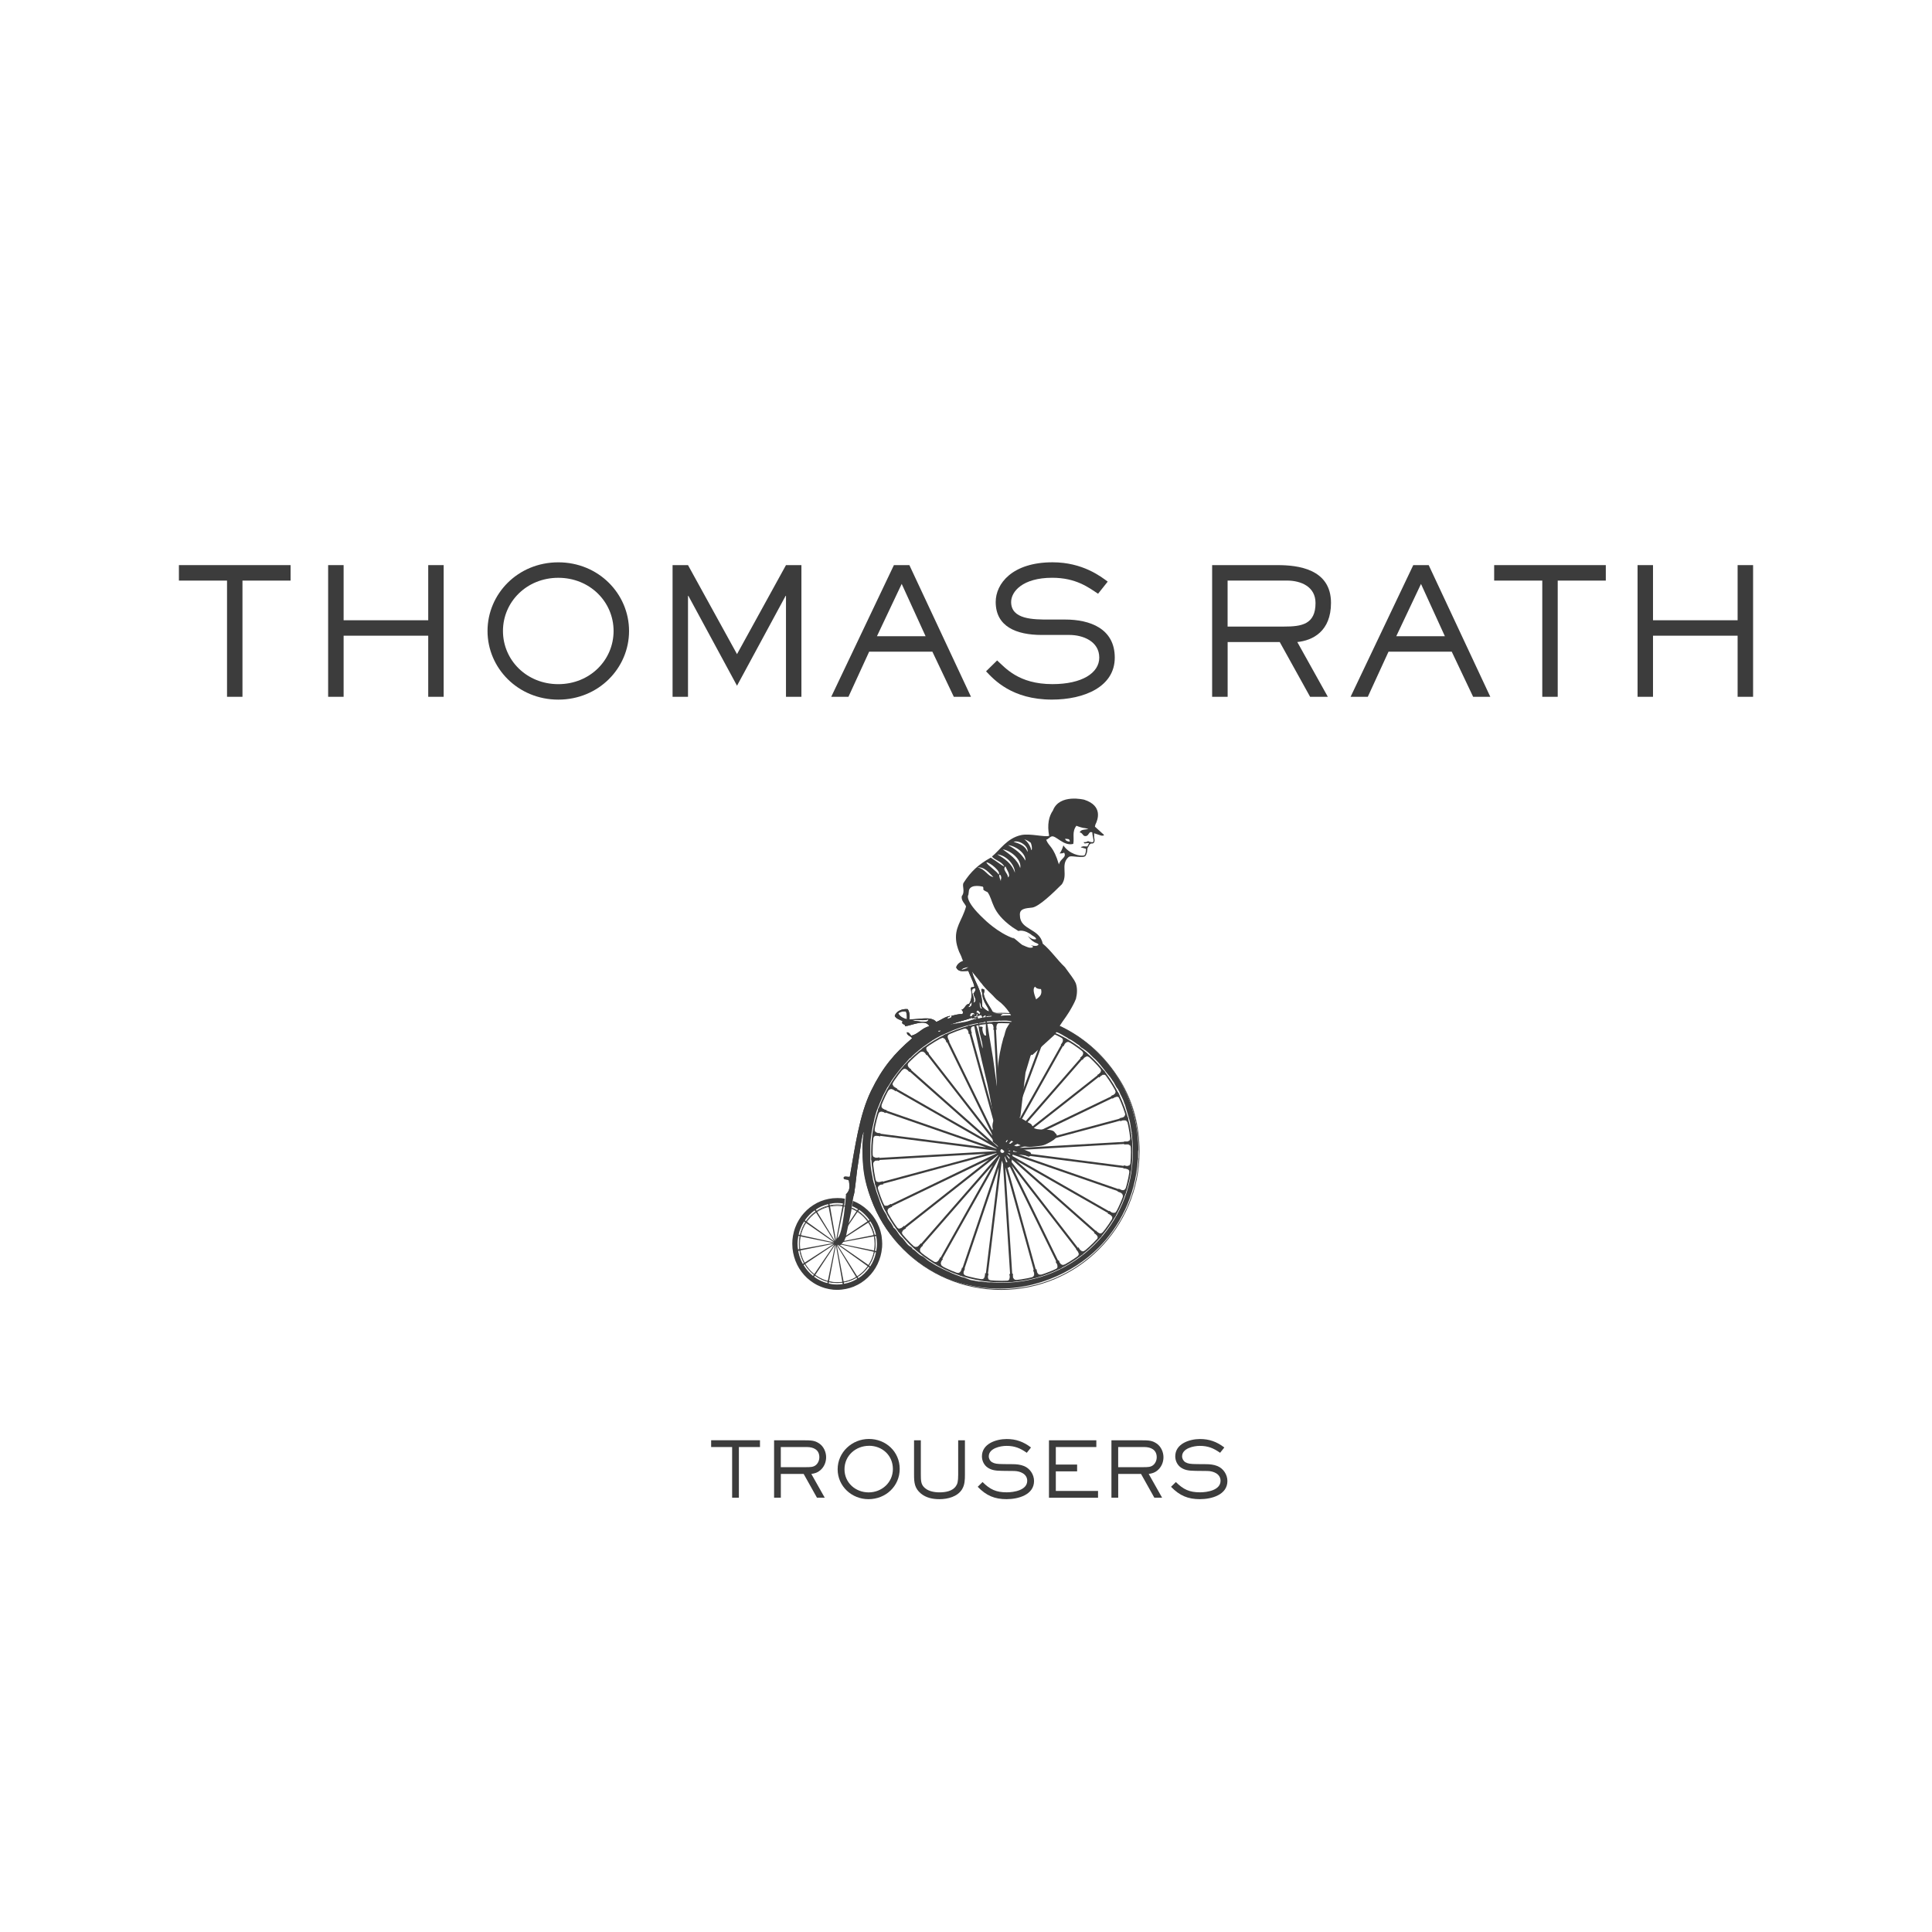 <?xml version="1.0" encoding="UTF-8"?><svg id="Feldklasse" xmlns="http://www.w3.org/2000/svg" xmlns:xlink="http://www.w3.org/1999/xlink" viewBox="0 0 566.93 566.93"><defs><style>.cls-1{fill:#3c3c3c;}.cls-2{clip-path:url(#clippath);fill:none;}</style><clipPath id="clippath"><path class="cls-1" d="m272.45,299.09c-.03,1.02-1.62.81-2.98.6-.86-.13-1.62-.27-1.85-.09.49-.39,1.29-.33,2.2-.28.31.01.63.03.95.03.57,0,1.14-.05,1.68-.26m-8.88-1.77c.56-.37,1.22-.64,2.28-.51.21.63.33,1.36.25,2.28-1.11-.31-2.08-.8-2.53-1.77m23.87-3.3c.53.31.15,1.53.76,1.78-.1.12-.19.17-.26.17-.4,0-.57-1.3-.49-1.95m-2.54.29c.09-.25.1-.51.25-.03.06.83-.3,1.22-1.02,1.27.14-.52.77-.49.25-1.01.09.06.16.08.23.08.15,0,.23-.15.29-.3m1.01-4.35c.91.15-.25,1.63-.25,1.52,0,.86,1.41,2.19,0,2.79.7-1.87-1.59-3.7.25-4.32m-1.52-6.34c-.53.57-1.41.79-2.29,1.02.36-.74,1.51-.69,2.29-1.02m1.52-2.54c1.21.05-.41.47-.76.51,0-.33.44-.23.51-.51-2,.63-4.44.8-5.08,2.79.69,1.38,1.73,1.1,3.56,1.02.57,1.56,1.37,2.86,1.78,4.57-.19.4-1.25-.06-1.01.76.37,2.07.13,3.17-.51,4.31-1.21.14-1.17,1.53-2.29,1.78.44.23.66.89.26,1.27-1.21-.12-2.36.38-3.31.51.68.14-.38.91-1.02.76-.07-.59.74-.29.76-.76-1.65.29-2.64,1.24-4.06,1.77-1.02-1.28-3.16-1.09-5.28-.9-.9.08-1.79.16-2.59.14.18-1.28-.05-2.38-.53-3-1.83-.14-3.38.7-3.79,1.99.4.87,1.44,1.09,2.29,1.52-.49,1.25.84.68.76,1.52,1.89-.18,5.97-2.27,7.1,0-2.21.5-3.14,2.27-5.32,2.79-.33-.43-.53-.99-1.28-1.02,0,1.1,1.2,1,1.53,1.78-5.2,4.44-8.71,8.61-12.03,15.43-3.43,7.06-4.7,16.51-6.23,25.19-.2.06-.49.03-.78,0-.57-.07-1.13-.13-1,.5.23.53,1.43.1,1.53.76.35,2.39.03,2.91-.94,3.98l2.34.31c.71-3.86.7-6.1,1.39-10.13.52-3.04,1.14-9.66,1.77-8.37-.4,2.24-.62,4.77-.59,7.27.05-15.92,8.95-29.76,22.03-36.87-.18-.12-.14-.41.64-.35,0,0-.01.02-.02.02,1.5-.78,3.04-1.48,4.63-2.07-.7.13-1.34.29-1.82.52.34-.59,4.94-1.48,6.61-2.28.07.09.11.17.11.26.16-.04.46-.13.62-.16-.06-.35-.26-.67-.23-1.11-.49.11-.2.98-1.02.76-.17-1.38,1.17-1.46,1.52-.51.13-.33.27-.53.51-1.27.39-.1.51.08.63.25.12.18.24.35.64.25.06.42.09.81.11,1.2.14-.02.28-.05.43-.07.42-.36,1.21-.33,1.74-.88.57.09.21.56-.22.57.11.02-1.07.37-.98.4,1.21-.15,3.69-.56,4.92-.59.04-.03.07-.07.07-.12h-2.53c-.34-1.65-2.41-3.53-2.79-5.84-.07-.38.61-1.42-.25-1.51-.88-.28-.26.79-.25,1.01.07,2.89,1.94,4.2,2.03,5.58-.91-.27-1.45-.91-2.03-1.52.25-4.96-2.66-7.33-3.05-10.91.9-.92,3.29-1.55,2.54-3.3-.13-.1-.51-.15-.89-.15s-.76.05-.89.15h0Z"/></clipPath></defs><path class="cls-1" d="m216.82,424.62v14.87h-1.98v-14.87h-6.16v-1.99h14.33v1.99h-6.18Z"/><path class="cls-1" d="m240.65,431.48c-.84.7-1.53.86-2.57,1.04l3.93,6.97h-2.28l-3.9-6.97h-6.7v6.97h-1.98v-16.85h8.44c2.73,0,3.5.09,4.78.92,1.31.86,2.05,2.51,2.05,4.04s-.63,2.93-1.76,3.88Zm-3.9-6.86h-7.63v5.91h7.27c1.51,0,2.21-.04,2.89-.52.74-.52,1.15-1.49,1.15-2.39,0-2.21-1.72-3-3.68-3Z"/><path class="cls-1" d="m254.85,439.92c-4.92,0-9.05-3.79-9.05-8.78s4.22-8.89,9.18-8.89,9.03,3.72,9.03,8.78-4.08,8.89-9.16,8.89Zm.16-15.66c-3.9,0-7.2,2.89-7.2,6.88s3.27,6.79,7.09,6.79,7.11-2.87,7.11-6.86-3.11-6.82-7-6.82Z"/><path class="cls-1" d="m282.33,436.99c-1.35,2.21-4.22,2.93-6.66,2.93-1.96,0-3.9-.38-5.46-1.67-1.83-1.54-1.99-3.2-1.99-5.48v-10.13h1.99v10.09c0,1.8.09,2.68.79,3.52,1.11,1.31,3.05,1.67,4.67,1.67,1.72,0,3.84-.32,4.85-1.85.41-.61.65-1.22.65-3.34v-10.09h1.98v10.09c0,1.44-.04,3-.83,4.26Z"/><path class="cls-1" d="m295.45,439.92c-3.63,0-6.02-1.04-8.55-3.63l1.42-1.4c2.21,2.19,3.97,3.02,7.11,3.02,2.08,0,6-.61,6-3.39,0-2.03-2.1-2.84-3.81-2.87l-3.57-.04c-2.12-.02-3.16-.27-4.17-.92-1.11-.72-1.74-2.03-1.74-3.34,0-3.72,4.2-5.08,7.27-5.08,2.75,0,4.94.81,7.13,2.48l-1.24,1.56c-1.94-1.37-3.56-2.03-5.96-2.03-1.8,0-5.19.72-5.19,3.07,0,.7.38,1.4.99,1.74.77.41,1.29.52,3.43.54l2.5.02c1.17,0,2.37.11,3.45.56,1.74.72,2.91,2.51,2.91,4.38,0,4.08-4.69,5.32-7.99,5.32Z"/><path class="cls-1" d="m307.81,439.49v-16.85h13.9v1.99h-11.89v5.14h6.25v1.99h-6.25v5.75h12.39v1.99h-14.4Z"/><path class="cls-1" d="m339.65,431.48c-.84.7-1.53.86-2.57,1.04l3.93,6.97h-2.28l-3.9-6.97h-6.7v6.97h-1.99v-16.85h8.44c2.73,0,3.5.09,4.78.92,1.31.86,2.05,2.51,2.05,4.04s-.63,2.93-1.76,3.88Zm-3.9-6.86h-7.63v5.91h7.27c1.51,0,2.21-.04,2.89-.52.74-.52,1.15-1.49,1.15-2.39,0-2.21-1.72-3-3.68-3Z"/><path class="cls-1" d="m352.18,439.92c-3.63,0-6.02-1.04-8.55-3.63l1.42-1.4c2.21,2.19,3.97,3.02,7.11,3.02,2.08,0,6-.61,6-3.39,0-2.03-2.1-2.84-3.81-2.87l-3.57-.04c-2.12-.02-3.16-.27-4.17-.92-1.11-.72-1.74-2.03-1.74-3.34,0-3.72,4.2-5.08,7.27-5.08,2.75,0,4.94.81,7.13,2.48l-1.24,1.56c-1.94-1.37-3.56-2.03-5.96-2.03-1.8,0-5.19.72-5.19,3.07,0,.7.39,1.4.99,1.74.77.41,1.29.52,3.43.54l2.51.02c1.17,0,2.37.11,3.45.56,1.74.72,2.91,2.51,2.91,4.38,0,4.08-4.69,5.32-7.99,5.32Z"/><path class="cls-1" d="m301.3,329.15s-1.33-1-1.65-.83c-.13-.02-.33-.28-.5-.45l.26-.16,1.52-12.97,1.38-4.59c.09-.44.14-.44.42-.7.02.18.16-.03.18.16l6.46-5.88s.53-.74.71-.98c.09-.26.15-.28.26-.53.62-1.52,2.29-3.45,3.37-5.25.88-1.47,1.58-2.72,2.02-3.89.38-1.55.44-3.1-.03-4.5-.27-.64-.67-1.31-1.21-2.03l-1.99-2.73c-2.23-2.11-4.16-4.97-6.53-6.93-.86-4.48-6.58-3.95-6.67-8.13-.29-2.15,1.55-2.22,3.59-2.44,1.94-.24,6.12-4.25,8.72-6.86,1.84-2.78-.41-5.58,1.78-7.8.68-.76,1.66-.14,4.32-.2.69-.1.79-.15,1.04-.72.24-.55.28-.97.35-1.59l.04-.33.24-.33c.15-.54.44-.81.81-.98,1.29.21.97-1.29.96-1.39-.16-.6-.04-.79-.1-1.61l2.11.69s1.52.22.32-.64l-2.19-1.99.15-.62c.73-1.42,2.24-5.49-3.28-7.28,0,0-7.28-1.84-9.19,3.17-1.18,1.67-1.73,4.12-1.11,7.43-1.31.46-5.58-.79-8.22-.22-4.16.9-6.22,4.4-8.55,6.28.7,1.08,2.82,1.35,3.63,2.97-.67-.27-1.95-1.31-3.98-2.64-3.61,1.99-5.89,4.11-7.97,7.37-.59.92.56,2.54-.55,3.94-.25,1.34,1.01,2.26,1.26,3.03-1.17,4.26-3.56,6.11-2.83,10.63.15.91.66,2.54,1.18,3.47.49.91.38,1.33.92,2.06l1.37,1.77c.98.92,1.04,1.17,2.18,2.52.01,0,.06.06.1.13.49.56.96,1.16,1.41,1.79.02,0,.02-.01.04-.01.91,1.27,1.99,2.33,3.09,3.37.63.56,1.21,1.42,2.07,2,1.99,1.37,5.28,5.54,3.53,6.34-.4.21-1.02,1.43-1.24,1.8,0,0,.05-.24-.32.93-.15.62-.3,1.24-.55,1.8-.7,2.5-1.5,6.06-1.74,10l-.04,1c-.02.64-.03,1.29-.01,1.94v.62c.04.84-.81,5.78-.7,6.62l.17,2.2c-.31,1.34-1.17,2.67-.8,4.28-.21.57-.27,1.5-.12,2.08.3,1.2,2.62,1.17,3.85,1.49.17.03.53-.35.67-.36.72-.05,2.15.8,3.05,1.27,1.94,1.03,3.73.81,5.08.66,1.45-.15,2.21-.22,3.05-.62.79-.37,1.61-.81,2.32-1.31.28-.2.51-.41.79-.77.16-.29.16-.46,0-.89-.36-.2-.46-.61-.79-.84-1.52-.97-4.8,0-6.11-1.18-.02-.31-.02-.27-.24-.47-.04-.04-.03-.15-.07-.18-.42-.36.33-.08-1.46-.95m-8.7-78.48c2.8.24,5.25,3.3,5.17,5.36-.9-2.73-2.98-4.1-5.17-5.36m3.16,6.77c.06-1.15-1.83-2.36-.72-3.25.22.83,1.66,2.58.72,3.25m-2.11,1.08c-1.26-3.18.57-1.72.02-.49l-.02.49h0Zm-.68-1.94c-.37-.92-3.2-2.65-3.56-3.57,1.01-.08,4.52,2.88,3.56,3.57m-1.5.73c-1.76-.22-2.41-2.48-4.69-2.8,2.09-.31,3.59,1.8,4.69,2.8m12.53,35.9c-.24-.81-1.29-3-.29-3.74.32.52.94.73,1.74.72.44,1.76-.57,2.34-1.45,3.02m-1.14-18.76s1.44.78,1.08,1.1c0,0-.94.4-2.34-.95,0,0,.93,1.55,2.51,2.11,0,0,1.34.43-.04.8,0,0-.75.09-1.68-.21.33.14,1.23.57.28.75-.26,0-.38.03-.76-.03,0,0-.83-.25-1.5-.59-.78-.18-1.69-1.35-3.39-2.52l.49.45c-4.77-1.65-8.79-5.72-8.79-5.72-6.02-5.62-4.58-7.12-4.58-7.12l.17-1.35c.6-1.96,4.08-1.02,4.08-1.02.52.82-.64.68,1.27,1.56h.07c1.82,2.46.92,5.73,7.36,10.35l1.72,1.09s1.67-.64,4.07,1.32m-3.54-19.78c-.86-2.63-3.21-4.1-5.14-5.5,2.48.38,5.65,3.09,5.14,5.5m1.52-2.2c-1.19-2.1-3.05-3.43-5.09-4.54,2.53.26,5.3,2.63,5.09,4.54m.63-2.54c-.66-1.81-2.27-2.42-4.1-2.97,1.76-.59,4.43,1.32,4.1,2.97m1.03-.83c-.88-3.1-4.1-3.94-2.33-2.99,1.14.33,1.44.57,2.26,1.14.61,1.62.19,2.74.07,1.85m11.37-2.2c-.73-.02-1.24-.3-1.39-.83.66.08,1.39-.13,1.39.83m6.15.11c-.54-.16-.16.08-.79-.27-.89.68-1.78-.07-.99.71,2.25-.42.78.23.87.82l-.37.05-.9-.05-.49.14s-.46.1-.11.21l1.39.39c0,.73-.15,1.69-.52,1.94-1.34.3-4.39-.42-6.12-2.94-.3.9-.56,1.69-1.11,2.37.58-.03,1.01-.02,1.32-.25.87,1.45-1.19,1.78-1.52,3.48-1.65-5.51-2.94-5.16-3.74-7.26.59-.15,1.02-.77,1.57-.96,1.22-.45,3.54,2.95,6.38,2.18.35-1.84-.44-3.55.92-5.32.86.35,1.91.66,2.52.69l1,.23c-.83.27-2.28.06-2.55,1.06.59-.06.94.79,1.28.98,1.56.46,1.19-1.58,2.41-1.01.05,1.69,1.03,3.21-.44,2.81"/><path class="cls-1" d="m323.03,312.96s0,0,0,0l.06-.04s-.04.03-.07.04"/><path class="cls-1" d="m285.88,297.66c-.24.05-.29.19-.38.4.12-.03.25-.05.38-.07-.01-.14,0-.18,0-.32"/><path class="cls-1" d="m327.04,314.52c3.61,5.14,6.05,11.14,6.97,17.64-.86-6.83-3.38-12.7-6.97-17.64"/><path class="cls-1" d="m258.56,353.96h0s.02.06.03.09h.02s-.03-.06-.04-.09"/><path class="cls-1" d="m258.56,353.96s-.03-.08-.04-.11l-.26.12.09.19.24-.11s-.02-.06-.03-.09h0Z"/><path class="cls-1" d="m274.89,371.58h0s-.06-.03-.09-.04l.09.04h0Z"/><path class="cls-1" d="m262.66,361.46c-.08.08-.17.14-.25.2.02.02.05.05.08.06l.23-.16s-.04-.07-.06-.1"/><path class="cls-1" d="m262.66,361.46s-.04-.05-.06-.08l-.26.2.12.17.03-.02s-.06-.04-.08-.06c.07-.06.16-.13.25-.2"/><path class="cls-1" d="m297.69,299.86h0v-.04s0,0,0,0c0,.01,0,.03,0,.04"/><path class="cls-1" d="m297.69,299.82h.01l.11-.63-.22-.03-.1.68c.07.01.13.01.2.02,0,0,0-.03,0-.04"/><path class="cls-1" d="m284.87,298.32c.41.11.53-.05.63-.26-.22.05-.43.09-.63.14,0,.04,0,.08,0,.12"/><path class="cls-1" d="m288.2,297.59c-.78.11-1.57.24-2.33.39,0,.08,0,.15,0,.22.77-.15,1.55-.28,2.34-.38,0-.08,0-.15-.02-.23"/><path class="cls-1" d="m293.76,297.44c6.03,0,11.74,1.32,16.89,3.68,4.23,1.92,8.05,4.54,11.19,7.51,1.89,1.8,3.64,3.76,5.19,5.89-7.35-10.47-19.51-17.31-33.27-17.31-.73,0-1.46.02-2.18.06.02.07.04.15.05.22.71-.03,1.42-.05,2.13-.05"/><path class="cls-1" d="m334,332.17c.07.54.13,1.08.18,1.63v6.04h-.04c-.5,10.38-4.91,19.72-11.79,26.6-7.32,7.32-17.41,11.84-28.58,11.84-5.6,0-10.95-1.14-15.8-3.21-9.51-3.96-17.27-11.52-21.33-21.23-2.12-4.9-3.32-11.21-3.32-16.88,0-1.54.13-2.16.29-3.66-.14.38-.25.8-.34,1.22-.09,1.1-.14,2.22-.14,3.34,0,22.44,18.2,40.65,40.64,40.65s40.63-18.2,40.63-40.65c0-1.93-.14-3.84-.4-5.69"/><path class="cls-1" d="m265.18,309.28c5.54-5.55,12.7-9.49,20.7-11.07,0-.07,0-.15,0-.22-.13.02-.26.05-.38.07-.09.21.13.3-.28.19,0-.04-.35-.02-.35-.06-17.12,3.82-30.15,18.44-31.6,36.32.09-.42.21-.83.34-1.22,1.05-9.34,5.27-17.71,11.58-24.02"/><path class="cls-1" d="m256.63,353.84c4.06,9.71,11.82,17.28,21.33,21.23-4.81-2.04-9.14-5-12.78-8.63-3.59-3.59-6.51-7.87-8.55-12.6"/><path class="cls-1" d="m321.85,308.63c-3.15-2.97-6.97-5.59-11.19-7.51,4.37,2.02,8.32,4.79,11.69,8.16,7.26,7.27,11.76,17.27,11.84,28.34v-3.82c-.05-.55-.11-1.09-.18-1.63-.91-6.5-3.36-12.5-6.97-17.64-1.55-2.14-3.3-4.1-5.19-5.89"/><path class="cls-1" d="m290.7,297.55c.31-.02.63-.05.94-.06-.01-.07-.03-.14-.05-.22-.35.02-.7.04-1.06.07.13.05.19.13.17.22"/><path class="cls-1" d="m248.64,354.07c.17.05.33.11.5.17.17.05.34.11.51.17.08.03.17.08.25.11,0-.06,0-.12.01-.2-.06-.03-.11-.05-.17-.07-.22-.09-.45-.16-.68-.23-.12-.04-.23-.08-.35-.11-.23-.06-.46-.11-.69-.17-.05,0-.11-.02-.17-.03l-.03.19c.1.02.18.04.27.06.18.04.36.08.54.12"/><path class="cls-1" d="m245.71,365.25l.99.09,1.02-1.2.47-1.11.53-2.55,1.05-4.98.44-3.09.54-2.93-2.5,1.05s-.85,12.03-2.55,12.78c0,0-1.29,1.21-.74,1.85l.78.11"/><path class="cls-1" d="m275.11,302.74c-.18-.12-.14-.41.64-.35,0,0-.01.02-.02.03,1.5-.78,3.04-1.48,4.63-2.07-.7.13-1.35.29-1.82.52.34-.59,4.94-1.48,6.61-2.28.07.09.11.17.11.26.16-.04.46-.13.62-.16-.06-.35-.26-.67-.23-1.11-.49.11-.2.98-1.02.76-.17-1.38,1.17-1.46,1.52-.51.13-.33.27-.53.51-1.27.79-.19.49.69,1.27.51.06.42.09.81.11,1.21.14-.02.28-.05.43-.08.42-.36,1.21-.33,1.74-.88.57.09.22.56-.22.57.11.02-1.07.37-.98.4,1.21-.15,3.69-.56,4.93-.59.04-.03.07-.07.07-.12h-2.53c-.34-1.65-2.41-3.53-2.79-5.84-.07-.38.61-1.42-.25-1.51-.88-.28-.26.79-.25,1.01.07,2.89,1.94,4.2,2.03,5.58-.91-.27-1.45-.91-2.03-1.52.25-4.96-2.66-7.33-3.05-10.91.9-.92,3.29-1.55,2.54-3.3-.27-.2-1.52-.2-1.78,0,1.21.04-.41.47-.76.51,0-.33.45-.23.51-.51-2,.63-4.44.8-5.08,2.79.69,1.38,1.73,1.1,3.56,1.02.56,1.56,1.37,2.86,1.78,4.57-.2.4-1.25-.06-1.01.76.37,2.07.13,3.17-.51,4.31.68.45.49-1.12.76-.25.07.83-.3,1.22-1.02,1.27.14-.52.77-.49.25-1.01-1.21.14-1.17,1.53-2.29,1.78.44.23.65.89.26,1.27-1.21-.12-2.36.38-3.31.51.68.14-.38.91-1.02.76-.07-.59.73-.29.76-.76-1.65.29-2.64,1.24-4.06,1.77-1.46-1.83-5.18-.66-7.87-.76.18-1.28-.05-2.38-.53-3-1.83-.14-3.38.7-3.78,1.99.4.87,1.44,1.09,2.29,1.52-.49,1.25.84.68.76,1.52,1.9-.18,5.97-2.27,7.1,0-2.22.5-3.14,2.27-5.32,2.79-.33-.43-.53-.99-1.28-1.02,0,1.1,1.2,1,1.53,1.78-5.2,4.44-8.71,8.61-12.03,15.43-3.43,7.06-4.7,16.51-6.23,25.18-.58.18-1.98-.46-1.78.5.23.53,1.43.1,1.53.76.35,2.39.03,2.92-.94,3.99l2.34.31c.71-3.86.7-6.1,1.39-10.13.52-3.04,1.14-9.66,1.77-8.37-.4,2.24-.62,4.77-.59,7.27.05-15.92,8.95-29.76,22.03-36.87m12.32-8.72c.53.31.15,1.53.76,1.78-.58.73-.85-1-.76-1.78m-5.34-9.39c.36-.74,1.51-.7,2.29-1.02-.53.57-1.4.79-2.29,1.02m3.81,5.32c.91.15-.26,1.63-.26,1.52,0,.86,1.41,2.19,0,2.79.7-1.87-1.59-3.7.26-4.32m-19.8,9.13c-1.12-.31-2.08-.8-2.53-1.77.56-.37,1.22-.64,2.28-.51.21.63.33,1.36.25,2.28m1.53.51c.94-.75,3.09.15,4.82-.51-.06,1.67-4.25.05-4.82.51"/><path class="cls-1" d="m272.45,299.09c-.03,1.02-1.62.81-2.98.6-.86-.13-1.62-.27-1.85-.09.49-.39,1.29-.33,2.2-.28.31.01.63.03.95.03.57,0,1.14-.05,1.68-.26m-8.88-1.77c.56-.37,1.22-.64,2.28-.51.21.63.33,1.36.25,2.28-1.11-.31-2.08-.8-2.53-1.77m23.87-3.3c.53.31.15,1.53.76,1.78-.1.12-.19.17-.26.17-.4,0-.57-1.3-.49-1.95m-2.54.29c.09-.25.1-.51.25-.03.06.83-.3,1.22-1.02,1.27.14-.52.77-.49.25-1.01.09.06.16.08.23.08.15,0,.23-.15.29-.3m1.01-4.35c.91.15-.25,1.63-.25,1.52,0,.86,1.41,2.19,0,2.79.7-1.87-1.59-3.7.25-4.32m-1.52-6.34c-.53.57-1.41.79-2.29,1.02.36-.74,1.51-.69,2.29-1.02m1.52-2.54c1.21.05-.41.47-.76.51,0-.33.44-.23.51-.51-2,.63-4.44.8-5.08,2.79.69,1.38,1.73,1.1,3.56,1.02.57,1.56,1.37,2.86,1.78,4.57-.19.4-1.25-.06-1.01.76.37,2.07.13,3.17-.51,4.31-1.21.14-1.17,1.53-2.29,1.78.44.23.66.89.26,1.27-1.21-.12-2.36.38-3.31.51.68.14-.38.91-1.02.76-.07-.59.74-.29.76-.76-1.65.29-2.64,1.24-4.06,1.77-1.02-1.28-3.16-1.09-5.28-.9-.9.08-1.79.16-2.59.14.18-1.28-.05-2.38-.53-3-1.83-.14-3.38.7-3.79,1.99.4.87,1.44,1.09,2.29,1.52-.49,1.25.84.68.76,1.52,1.89-.18,5.97-2.27,7.1,0-2.21.5-3.14,2.27-5.32,2.79-.33-.43-.53-.99-1.28-1.02,0,1.1,1.2,1,1.53,1.78-5.2,4.44-8.71,8.61-12.03,15.43-3.43,7.06-4.7,16.51-6.23,25.19-.2.06-.49.03-.78,0-.57-.07-1.13-.13-1,.5.23.53,1.43.1,1.53.76.35,2.39.03,2.91-.94,3.98l2.34.31c.71-3.86.7-6.1,1.39-10.13.52-3.04,1.14-9.66,1.77-8.37-.4,2.24-.62,4.77-.59,7.27.05-15.92,8.95-29.76,22.03-36.87-.18-.12-.14-.41.64-.35,0,0-.01.02-.02.02,1.5-.78,3.04-1.48,4.63-2.07-.7.13-1.34.29-1.82.52.34-.59,4.94-1.48,6.61-2.28.07.09.11.17.11.26.16-.04.46-.13.62-.16-.06-.35-.26-.67-.23-1.11-.49.11-.2.98-1.02.76-.17-1.38,1.17-1.46,1.52-.51.13-.33.27-.53.51-1.27.39-.1.51.08.63.25.12.18.24.35.64.25.06.42.09.81.11,1.2.14-.02.28-.05.43-.07.42-.36,1.21-.33,1.74-.88.57.09.21.56-.22.57.11.02-1.07.37-.98.4,1.21-.15,3.69-.56,4.92-.59.04-.03.07-.07.07-.12h-2.53c-.34-1.65-2.41-3.53-2.79-5.84-.07-.38.61-1.42-.25-1.51-.88-.28-.26.79-.25,1.01.07,2.89,1.94,4.2,2.03,5.58-.91-.27-1.45-.91-2.03-1.52.25-4.96-2.66-7.33-3.05-10.91.9-.92,3.29-1.55,2.54-3.3-.13-.1-.51-.15-.89-.15s-.76.05-.89.15h0Z"/><g class="cls-2"><path class="cls-1" d="m284.12,295.54c.72-.04,1.08-.44,1.02-1.27-.27-.87-.08.71-.76.25.51.52-.12.5-.25,1.01"/><path class="cls-1" d="m275.1,302.74c.21-.11.41-.21.63-.32,0,0,0-.02.01-.03-.78-.06-.82.23-.64.35"/><path class="cls-1" d="m278.53,300.87c.48-.23,1.13-.39,1.82-.52,1.59-.6,3.22-1.1,4.89-1.5,0-.08-.04-.17-.12-.26-1.67.8-6.27,1.69-6.6,2.28"/><path class="cls-1" d="m288.19,295.8c-.6-.25-.23-1.46-.76-1.78-.09.78.18,2.51.76,1.78"/><path class="cls-1" d="m286.66,296.56c-.24.74-.38.94-.51,1.27-.35-.95-1.69-.87-1.52.51.82.22.53-.65,1.02-.76-.03.44.01.82.08,1.17.76-.18,1.54-.33,2.32-.47-.03-.39-.06-.79-.12-1.21-.78.19-.48-.7-1.27-.51"/><path class="cls-1" d="m282.09,284.63c.89-.23,1.76-.44,2.29-1.02-.78.32-1.93.28-2.29,1.02"/><path class="cls-1" d="m267.62,299.6c.58-.46,4.77,1.16,4.82-.51-1.73.66-3.88-.24-4.82.51"/><path class="cls-1" d="m285.64,294.27c1.41-.61,0-1.93,0-2.79,0,.1,1.16-1.37.25-1.52-1.84.62.44,2.45-.25,4.32"/><path class="cls-1" d="m263.56,297.32c.46.98,1.41,1.46,2.53,1.77.08-.92-.03-1.65-.25-2.28-1.06-.13-1.72.14-2.28.51"/></g><path class="cls-1" d="m258.74,363.06c-.03-.21-.05-.41-.09-.61-.03-.17-.08-.33-.12-.5-.06-.24-.1-.49-.17-.72-.04-.15-.1-.3-.15-.45-.08-.24-.15-.49-.25-.73-.06-.14-.12-.28-.19-.42-.1-.24-.2-.48-.31-.71-.07-.13-.14-.25-.21-.37-.13-.24-.25-.47-.39-.7-.07-.11-.15-.22-.22-.33-.15-.23-.3-.46-.47-.68-.07-.11-.16-.2-.24-.3-.18-.22-.35-.44-.54-.65-.09-.08-.18-.18-.26-.26-.2-.2-.39-.41-.6-.6-.09-.08-.19-.16-.28-.23-.21-.19-.42-.37-.65-.55-.1-.08-.21-.15-.31-.22-.23-.17-.46-.34-.69-.48-.11-.07-.23-.14-.35-.21-.24-.13-.48-.27-.72-.4-.13-.07-.26-.12-.39-.18-.25-.12-.49-.23-.73-.32-.04-.02-.09-.03-.14-.05-.05.33-.07.8-.18,1.32-.02.09-.04.14-.03.24.1.04.19.09.29.13.18.08.36.15.54.25.14.07.25.14.38.21.16.09.33.18.48.28l-.21.33c-.18-.11-.37-.2-.55-.3-.1-.05-.18-.11-.28-.15-.22-.11-.44-.2-.66-.31,0,0-.01,0-.02,0l-.03.2s.06.03.1.04c.17.08.34.14.49.23.15.06.28.15.43.22.14.08.26.15.4.23l-5.88,8.92,2.1-10.36s.05.01.08.02l.02-.2s-.04,0-.05-.01l.08-.4s0,0,.01,0l.16-1.53c-.16-.02-.32-.04-.48-.07-.21-.03-.42-.07-.64-.09-.04,0-.08,0-.12,0-.03,0-.05,0-.08,0-.26-.02-.51-.03-.77-.03-.06,0-.12,0-.17,0-.44,0-.86.02-1.28.06-.12.01-.24.04-.36.05-.29.03-.58.08-.87.13-.22.04-.44.1-.66.16-.18.04-.36.08-.53.13-.25.08-.5.17-.75.26-.14.05-.28.09-.4.14-.25.11-.5.22-.75.34-.11.06-.23.11-.35.16-.24.13-.47.27-.7.41-.11.07-.24.13-.35.2-.21.14-.43.3-.64.45-.12.09-.24.17-.36.25-.19.15-.38.32-.56.48-.12.11-.25.21-.36.31-.17.16-.34.34-.5.51-.12.12-.24.23-.35.36-.15.17-.3.36-.44.53-.11.14-.23.27-.34.42-.13.18-.25.37-.37.55-.11.16-.22.31-.31.47-.11.19-.21.38-.32.58-.1.17-.19.33-.28.51-.1.19-.18.41-.26.61-.08.18-.16.36-.23.54-.09.21-.14.42-.22.64-.06.19-.12.37-.17.57-.06.22-.11.44-.15.66-.04.2-.1.4-.13.6-.04.22-.06.44-.09.66-.02.19-.05.37-.07.55,0,.03,0,.07,0,.11,0,.03-.01.06-.01.1-.02.27-.03.55-.03.83,0,.04,0,.08,0,.13,0,.88.08,1.73.24,2.55.03.13.07.25.09.38.06.28.12.57.2.84.05.18.11.36.17.52.08.22.14.44.22.66.08.19.17.36.25.56.08.18.16.39.25.58.1.19.2.37.3.55.09.16.19.34.29.52.12.18.24.35.36.52.11.17.21.33.33.49.12.17.26.33.4.49.13.15.25.3.37.45.15.16.3.3.44.45.14.14.27.29.41.42.15.15.32.28.49.41.14.12.29.25.44.37.17.13.36.25.54.38.16.11.3.22.46.32.19.12.4.23.59.35.16.08.31.18.47.26.21.11.44.2.65.29.16.08.31.15.47.21.24.1.48.17.71.25.16.05.31.1.46.15.25.07.5.12.76.18.16.04.31.08.48.11.25.04.52.08.78.11.14.02.28.05.42.06.03,0,.06,0,.08,0,.04,0,.08.01.12.01.27.01.55.02.83.03.04,0,.08,0,.12,0,.43,0,.85-.02,1.27-.07.07,0,.14-.02.21-.03.34-.04.69-.09,1.03-.16.16-.02.31-.08.47-.11.24-.06.48-.11.72-.18.18-.05.35-.12.53-.18.22-.08.43-.14.63-.22.17-.08.33-.16.5-.24.2-.09.41-.17.61-.28.15-.08.29-.17.44-.25.2-.12.41-.23.61-.36.13-.09.26-.19.39-.28.21-.14.4-.28.6-.43.12-.09.23-.2.34-.29.19-.17.4-.33.59-.51.1-.09.2-.21.3-.31.18-.19.37-.37.55-.57.09-.11.18-.23.28-.34.16-.21.33-.4.48-.61.1-.13.18-.26.27-.4.14-.2.28-.41.41-.62.09-.16.18-.33.26-.49.11-.19.22-.39.33-.6.09-.2.17-.4.25-.6.07-.18.16-.36.23-.54.09-.23.16-.48.24-.73.05-.15.11-.3.15-.46.08-.29.14-.58.2-.87.02-.13.06-.25.08-.37.06-.33.1-.66.13-1,.01-.08.03-.16.04-.25h0v-.07s.01-.09.02-.13h0c.02-.33.03-.65.03-.97,0-.66-.07-1.3-.15-1.94m-3.34-4.66c.1.15.18.3.27.45.09.14.18.27.25.42.1.18.18.36.27.54.07.15.15.3.21.46.08.19.15.39.22.58.06.15.12.31.17.46.06.21.12.41.17.62.04.13.08.27.1.4l-.37.08c-.03-.14-.08-.28-.11-.42-.05-.18-.09-.36-.15-.54-.07-.18-.13-.36-.19-.53-.06-.16-.12-.33-.18-.49-.08-.18-.17-.36-.25-.53-.07-.15-.13-.29-.21-.43-.09-.18-.2-.35-.31-.53-.06-.1-.12-.22-.19-.33l.32-.21h0Zm1.08,4.04l-10.6,2.1,9.03-5.82c.07.11.14.22.21.34.1.16.2.32.29.49.09.15.15.31.23.48.07.15.15.3.22.46.08.18.14.36.21.54.05.15.11.29.16.44.06.2.11.41.16.61.03.12.07.23.09.35m-4.38-7.41c.13.08.25.17.37.26.16.12.31.23.47.36.14.11.27.23.4.35.15.14.3.27.44.41.12.12.23.24.34.36.14.16.3.31.43.48.1.11.18.23.27.35.12.15.24.31.35.47l-.32.21c-.12-.17-.25-.33-.38-.5-.07-.09-.14-.18-.22-.27-.17-.2-.34-.39-.53-.57-.06-.07-.13-.15-.2-.22-.19-.19-.4-.37-.61-.55-.07-.06-.13-.11-.19-.18-.22-.18-.45-.34-.69-.51-.05-.04-.1-.08-.15-.12l.23-.33h0Zm-.34.48c.09.06.17.13.26.19.19.13.38.26.56.41.09.08.19.16.28.25.17.15.35.3.51.47.09.08.16.18.25.26.17.17.33.34.48.53.07.08.14.17.2.26.13.16.25.33.37.5l-8.93,5.96,6.01-8.83h0Zm4.81,7.31c.05.26.09.54.12.8,0,.08.02.14.03.2.04.32.04.64.05.96,0,.07,0,.14,0,.2,0,.29-.01.6-.04.9-.02.25-.06.5-.1.76-.02.12-.03.25-.05.37l-10.76-2.19-.1-.02,10.83-1.98h0Zm-.05,4.57c-.04.17-.08.34-.13.52-.04.17-.07.33-.12.49-.06.2-.14.4-.21.59-.06.15-.1.3-.16.45-.08.2-.18.38-.27.56-.07.14-.13.3-.2.43-.1.18-.21.35-.3.52-.07.11-.14.23-.21.34l-8.98-6.23,10.6,2.32h0Zm-11.19-3.28l-1.78-10.23c.7-.14,1.41-.23,2.15-.23.03,0,.07,0,.1,0,.26,0,.51.01.76.03.19.02.39.04.57.07.05.01.09.02.14.02l-1.94,10.34h0Zm1.87,12.13c-.07.01-.15.02-.22.03-.17.02-.34.05-.51.06-.06,0-.11,0-.17,0-.2.01-.4.03-.59.03-.29,0-.58-.01-.87-.03-.17-.01-.34-.03-.51-.06-.09-.01-.2-.02-.3-.04-.16-.03-.32-.07-.48-.1-.08-.02-.17-.03-.26-.05l2.01-10.69,1.89,10.85h0Zm-2.86-23.11s.09-.01.13-.01c.4-.05.8-.07,1.21-.07h0c.05,0,.11,0,.17,0,.24,0,.49.02.73.04.2.02.4.04.6.07.05.01.13.01.19.03l-.08.41c-.1-.01-.2-.02-.31-.04-.11-.02-.21-.04-.33-.04-.03,0-.05,0-.07,0-.04,0-.07-.01-.1-.01-.21-.02-.42-.02-.63-.03-.06,0-.12,0-.18,0-.75,0-1.47.08-2.18.22l-.07-.39c.29-.06.6-.11.9-.15m.76,11.14l-5.38-8.82c.17-.11.34-.22.52-.32.07-.03.14-.08.21-.12.22-.12.45-.23.68-.34.06-.03.12-.06.19-.09.23-.1.48-.2.72-.28.06-.02.12-.05.19-.07.24-.08.49-.15.74-.22.06-.01.12-.03.18-.04l1.95,10.3h0Zm-.58.51l-9.79,1.79c-.02-.15-.04-.29-.05-.42,0-.1-.03-.21-.03-.31-.03-.28-.04-.56-.04-.84,0-.05,0-.1,0-.15,0-.24.01-.47.03-.71.02-.29.07-.55.12-.83.02-.17.04-.34.08-.51l9.68,1.97h0Zm-9.6-2.35c.03-.14.07-.27.1-.4.05-.18.1-.37.15-.55.04-.13.1-.26.14-.4.07-.2.14-.39.21-.58.06-.12.12-.25.18-.36.09-.19.18-.38.27-.57.06-.12.14-.24.21-.36.09-.14.17-.29.26-.43l8.39,5.82-9.92-2.17h0Zm9.81,2.56l-8.66,5.59c-.06-.1-.11-.21-.17-.33-.09-.16-.18-.32-.26-.5-.05-.12-.09-.24-.14-.36-.08-.2-.16-.38-.23-.58-.04-.11-.07-.22-.1-.33-.06-.21-.14-.43-.19-.65-.03-.11-.05-.22-.08-.33-.04-.19-.08-.36-.11-.55l9.94-1.97h0Zm.16.19l-5.97,8.78c-.06-.04-.12-.1-.18-.15-.2-.17-.4-.33-.59-.51-.07-.07-.13-.14-.2-.21-.18-.19-.36-.36-.52-.55-.06-.07-.11-.15-.18-.23-.16-.2-.32-.39-.47-.6-.05-.07-.1-.15-.15-.23-.13-.19-.25-.37-.36-.55l8.62-5.75h0Zm-4.99-10.54c.1-.06.2-.12.3-.18.21-.12.42-.22.62-.32.11-.05.2-.1.31-.14.22-.09.44-.18.66-.26.1-.04.21-.07.31-.11.23-.08.46-.13.69-.2.09-.02.17-.05.26-.07l.08.4s-.07.01-.1.02c-.29.08-.57.16-.85.25-.04.01-.08.03-.13.06-.27.09-.54.2-.8.31-.04.01-.08.04-.12.06-.26.12-.52.24-.77.38-.04.02-.07.05-.12.07-.21.12-.41.24-.61.37l-.2-.33c.16-.11.32-.21.48-.3m4.93,9.64l-8.16-5.85c.08-.11.16-.22.25-.33.11-.14.2-.29.32-.42.11-.13.23-.26.34-.38.11-.13.22-.25.34-.37.13-.12.26-.25.4-.37.12-.1.23-.21.35-.32.14-.12.3-.24.45-.35.1-.08.19-.15.29-.22l5.43,8.61h0Zm-8.34-6.58c.1-.13.2-.26.31-.4.12-.14.24-.28.37-.42.11-.13.23-.26.35-.39.12-.13.26-.25.4-.37.13-.12.25-.24.39-.36.14-.11.29-.23.43-.33.12-.09.24-.18.35-.27l.21.34c-.08.06-.17.13-.26.2-.17.13-.34.26-.5.39-.1.09-.2.18-.32.28-.14.14-.3.27-.44.43-.11.1-.21.22-.31.33-.13.15-.26.29-.38.44-.11.13-.21.26-.31.4-.09.11-.19.24-.27.35l-.31-.22c.09-.13.19-.26.29-.4m-2,4.13c.04-.18.08-.36.14-.53.06-.18.13-.35.19-.52.06-.17.12-.34.2-.51.07-.17.14-.33.22-.49.08-.17.15-.34.24-.5.08-.15.18-.3.27-.46.08-.13.15-.26.23-.39l.32.22c-.09.13-.16.28-.25.42-.08.13-.15.26-.23.39-.1.18-.18.36-.26.54-.06.13-.13.26-.19.4-.08.19-.14.39-.21.58-.05.14-.11.28-.15.41-.06.2-.11.4-.16.59-.03.13-.07.25-.1.38l-.37-.08c.03-.15.08-.31.12-.46m-.37,4.35c-.01-.1-.03-.2-.04-.3-.02-.29-.04-.59-.04-.89,0-.05,0-.09,0-.14,0-.26.02-.51.04-.77.03-.3.08-.57.12-.85.03-.18.05-.37.08-.56l.37.08c-.03.16-.04.32-.07.48-.04.25-.09.49-.11.75,0,.04,0,.08,0,.12,0,.02,0,.03-.01.04-.02.22-.02.44-.02.66,0,.06-.01.11-.01.17,0,.29.02.58.04.86,0,.11.02.22.03.33.02.14.03.27.05.41l-.37.07c-.02-.16-.04-.32-.05-.48m1.46,4.71c-.06-.11-.12-.23-.18-.34-.09-.18-.18-.35-.27-.53-.06-.13-.11-.27-.16-.41-.08-.18-.16-.38-.22-.57-.05-.13-.09-.26-.13-.39-.07-.21-.13-.42-.18-.63-.04-.13-.06-.25-.09-.38-.04-.19-.08-.37-.11-.56l.36-.08c.04.2.09.41.13.61.02.1.04.19.06.28.06.24.14.46.2.69.04.1.06.2.1.31.08.21.16.4.24.6.05.11.09.24.14.35.08.18.18.36.27.53.06.11.1.22.16.32l-.33.21h0Zm3,3.55c-.07-.06-.13-.12-.2-.17-.21-.17-.4-.33-.59-.52-.09-.08-.16-.17-.25-.25-.17-.18-.35-.36-.51-.55-.08-.1-.16-.19-.24-.3-.15-.19-.31-.38-.45-.58-.07-.11-.14-.22-.21-.32-.12-.18-.22-.35-.33-.51l.31-.22c.11.19.25.37.37.55.05.09.11.16.16.24.15.21.32.42.48.62.06.08.12.15.18.22.17.2.35.39.54.57l.2.21c.2.19.41.36.62.54.05.04.1.09.15.13l-.22.33h0Zm4.23,2.11c-.14-.03-.26-.07-.39-.11-.21-.06-.43-.13-.64-.2-.16-.06-.32-.13-.48-.2-.19-.08-.38-.15-.56-.24-.17-.08-.34-.18-.51-.27-.16-.09-.32-.16-.47-.26-.18-.11-.36-.23-.53-.35-.11-.08-.22-.15-.33-.23l.22-.33c.11.08.23.16.36.24.15.1.31.21.47.31.17.1.36.19.53.29.14.08.26.15.4.22.21.1.43.19.64.28.12.05.24.1.36.14.23.09.47.16.72.22.09.03.18.07.28.1l-.08.39h0Zm-.33-.72c-.18-.05-.35-.1-.52-.16-.17-.06-.34-.14-.5-.21-.16-.07-.33-.13-.49-.21-.18-.09-.34-.19-.51-.27-.14-.08-.29-.15-.42-.24-.18-.11-.36-.23-.53-.35-.1-.07-.2-.13-.29-.2l5.86-8.9-2.17,10.67c-.15-.04-.3-.09-.44-.13m4.31,1.05c-.07,0-.14.02-.21.03-.28.03-.57.04-.86.04-.07,0-.14,0-.22,0-.24,0-.48-.01-.73-.03-.14-.01-.29-.03-.43-.04-.13-.02-.27-.03-.4-.06-.15-.02-.29-.06-.44-.09-.1-.02-.21-.04-.31-.06l.07-.4c.11.02.22.04.32.06.13.03.26.06.4.08.14.02.29.04.43.06.11,0,.22.03.32.03.03,0,.05,0,.07,0,.04,0,.07,0,.1,0,.27.02.54.03.81.03.08,0,.17,0,.26-.01.18,0,.36,0,.53-.02.13,0,.25-.02.37-.04.12-.02.25-.02.36-.04l.07.4c-.17.03-.34.04-.51.06m-1.23-11.44l5.7,9.36c-.07.04-.14.07-.21.11-.22.12-.43.24-.65.35l-.25.11c-.23.11-.46.21-.7.29-.07.04-.14.05-.22.08-.25.09-.51.17-.76.23-.07.02-.14.04-.21.05-.23.05-.45.11-.68.15l-2.03-10.72h0Zm5.69,10.03c-.18.11-.37.22-.56.3-.13.07-.26.12-.4.18-.19.08-.38.17-.59.25-.14.05-.28.09-.42.13-.21.07-.4.14-.62.2-.14.04-.29.07-.44.1-.18.04-.34.08-.53.11l-.07-.4c.22-.04.43-.1.65-.14.09-.02.18-.04.26-.07.25-.07.5-.14.74-.22.08-.04.17-.06.25-.09.24-.08.47-.19.7-.29.09-.04.18-.07.26-.12.22-.1.43-.23.64-.34.07-.04.15-.08.23-.12l.21.34c-.11.06-.22.12-.33.18m.35-.89l-5.9-9.36-.04-.07.24.17,8.78,6.29c-.1.15-.21.29-.32.43-.1.13-.2.27-.31.4-.11.14-.23.25-.34.38-.15.16-.29.32-.44.46-.09.09-.18.16-.27.24-.19.18-.39.35-.59.51-.07.04-.13.09-.19.14-.2.15-.4.29-.61.43m3.17-2.12c-.09.12-.18.24-.28.36-.14.16-.29.32-.43.46-.13.14-.25.28-.38.41-.13.11-.25.22-.38.33-.18.15-.35.3-.52.45-.1.08-.21.15-.32.23-.17.13-.36.26-.55.37l-.21-.33c.21-.13.4-.29.6-.43.07-.05.15-.1.22-.15.2-.16.4-.33.59-.5.1-.09.2-.16.28-.25.15-.15.29-.3.43-.45.12-.13.25-.26.37-.4.11-.13.2-.26.3-.39.11-.15.24-.29.35-.44l.31.23c-.12.17-.25.34-.38.5m2.22-4.6c-.06.25-.12.48-.19.72-.05.16-.11.32-.16.48-.08.2-.15.41-.23.62-.08.18-.16.35-.24.52-.09.18-.15.35-.25.51-.11.21-.23.4-.35.58-.07.12-.13.23-.2.34l-.32-.22c.08-.12.14-.25.21-.36.11-.18.22-.34.31-.52.08-.16.15-.32.24-.48.08-.18.16-.34.25-.53.07-.17.13-.36.19-.54.06-.17.13-.35.19-.52.06-.19.1-.37.15-.57.04-.15.08-.3.12-.46l.37.08c-.02.12-.06.25-.09.36m.32-1.92c0,.14-.04.28-.05.43-.03.25-.06.49-.1.73l-.37-.08c.03-.18.04-.36.07-.53.02-.18.06-.35.08-.52h0s0,0,0,0c0-.03,0-.06,0-.09,0-.03,0-.06,0-.08.02-.28.03-.56.03-.83,0-.07,0-.13,0-.2,0-.32-.02-.65-.05-.98,0-.07-.02-.13-.03-.21-.03-.27-.07-.54-.12-.82l.37-.07c.05.24.08.48.11.73.02.12.04.23.05.35.02.18.02.36.03.56.01.2.03.41.03.62,0,.32-.02.65-.04.98"/><path class="cls-1" d="m322.34,309.09c-3.36-3.36-7.32-6.13-11.69-8.15-5.2-2.34-11.02-3.41-16.99-2.87,0-.33.45-.24.51-.51h-2.52s-.01-.05-.02-.07c-.31.01-.62.04-.94.06-.02.15-.24.31-.48.33,2.17.48-.39.42-1.82.69.22-.6.95-.69,1.52-.94-.57.05-1.14.13-1.7.2.02.26.04.52.05.77l-2.23.53c-.07-.29-.13-.59-.16-.92-8,1.58-15.15,5.52-20.7,11.07-6.31,6.31-10.53,12.83-11.58,22.17.15-.45-.37,1.27-.16.9-.5,2.85-.4,6.41-.18,9.54.33,4.44,1.57,8.1,3.18,11.96,2.04,4.73,4.96,9.01,8.55,12.6,3.64,3.64,7.97,6.59,12.77,8.63,3.3,1.37,6.98,2.3,10.62,2.75,14.16,1.75,26.67-4.36,33.94-11.64,6.22-6.21,10.84-15.2,11.61-25.81l.06-.22c.01-.34-.02-1.4,0-2.22l.08-.6c-.07-11.06-4.47-20.98-11.74-28.25m-36.97-10.53c3.19-.2-.67.88-1.01,1.01-1.46.53-4.17.59-5.54,1.25.33-.59,4.9-1.46,6.55-2.26m-9.32,3.77c-.36.96-1.42-.11,0,0m-1.51,68.94c-1.11-.67-2.29-1.29-3.18-2.18-.18-.13-.37-.26-.54-.4-1.32-.45-1.86-1.66-3.08-2.2.06-.07-.04-.11.02-.18-.14-.13-.28-.25-.41-.39-1.12-.53-1.57-1.59-2.37-2.45.03-.04-.03-.01,0-.05-.15-.17-.36-.28-.51-.45-.06.04.05-.04,0,0-.84-.78-1.25-2-2.18-2.7l-.02.02-.13-.18v-.11c-.08-.12,0-.13-.08-.24-.07.04-.04-.1-.1-.06-.51-1.18-1.42-1.79-1.78-3.12.02,0-.09-.11-.08-.11-.08-.15-.08-.14-.16-.3-.69-.99-1.24-2.12-1.6-3.34h-.03l-.08-.19v-.05c-.03-.06-.05-.12-.07-.18-.04.01.06-.01.02,0-.4-1.28-.95-2.41-1.26-3.77l-.04-.11.02-.03s-.02-.09-.03-.13c-.01,0-.03,0-.04,0-.32-1.09-.6-1.57-.81-3.23l-.16-.75c-.21-1.44-.32-1.63-.4-3.13l-.02-.32-.03-.21-.02-.23v-.1s.03-.1.03-.1v-4.02c0-.3,0-.54.02-.83.08-.91.11-1.53.29-2.67.02-.12.04-.25.06-.38l.04-.21c.01-.1.03-.2.05-.29.16-.8.27-1.63.5-2.46l.28-1.29c.05-.18.1-.36.15-.55.29-1.07.45-1.67.85-2.57.1-.27.16-.38.27-.64-.01,0,.26-.63.24-.65.52-1.06.88-2.17,1.47-3.18l.06-.09.1-.19c.08-.16.16-.32.25-.48.2-.49.43-.79.71-1.19.25-.42.5-.83.76-1.24.03-.07.06-.14.09-.21.01,0,.05-.09.06-.08.39-.6.76-1.09,1.19-1.66.04-.06.08-.12.13-.18.82-1.1,1.69-2.15,2.62-3.16.16-.18.32-.3.48-.53.29-.39.71-.77.96-1.1.02.02.04.04.07.06.06-.07.13-.13.2-.2.59-.69,1.95-1.81,2.79-2.5.94-.77,3.33-2.37,3.33-2.37l.08-.08s2.18-1.37,3.37-1.8c.16-.08.32-.15.47-.23h0s.2-.08.2-.08l.4-.18s.17-.06.19-.07c1.17-.54,1.83-.84,3.06-1.26l.08-.02.06-.03.06-.02c1.34-.46,2.78-.86,4.19-1.18l.72-.14,2.1-.3c.08-.01.16-.03.25-.04,0,0,0-.01,0-.02l.09-.02-.05-.19c.15.02.26.08.33.17.1-.01.2-.02.29-.04.01-.04.03-.09.05-.14,1.34-.17,2.47-.2,3.77-.25v-.06h.25s0,.1,0,.06c1.4-.06,2.78-.09,3.51.23.19.01.37.03.57.04l.1-.68.22.03-.11.63c1.47-.05,2.68.16,3.76.51,0,.03-.01.05-.02.08.07.01.16.03.24.05,0-.04.02-.09.03-.13,1.32.26,2.7.48,3.77,1,0,.04-.02.07-.03.09.08.02.15.05.22.07.02-.05.04-.12.06-.17,1.38.32,2.49.86,3.78,1.27-.04.1-.09.2-.13.3.1.04.2.09.3.13.03-.06.06-.12.09-.18,1.4.36,2.35,1.17,3.52,1.76-.04.06.06-.01.02.05.1.06.2.12.29.17.03-.04-.09.07-.06.03,1.3.46,2.14,1.38,3.27,2.01.01.13.14.17.11.25.09.06.18.13.28.19,0,0,.15.11.04.12.2,0,2.25,1.41,2.84,2.21.04.06.14,0,.11.09.11.09.2.17.29.27,0,0,.22.24.22.24,2.08,1.74,3.34,3.88,5.17,5.94-.08.05.12.03.04.09.11.15.22.3.31.44.07-.03.2.43.26.4.75.93.84,1.73,1.65,2.59-.11.05.09,0-.02.05.08.16.17.33.26.49.11-.04-.08.02.02-.03.51,1.35,1.1,1.99,1.54,3.52l.22.51,1.25,4.28c.4,1.2.42,2.76.76,4.03-.06,0-.01-.04-.07-.04.01.09.03.17.04.26.04,0,0,.03.03.03l.09,1.01c.16,1.42.2,3,.2,4.45,0,21.2-17.24,38.22-38.47,38.22-1.05,0-2.09-.04-3.1-.14-1.45.11-2.37-.31-3.75-.26-3.01-.6-2.14-.36-2.14-.36.01-.02-1.99-.76-1.99-.77-.08-.03-.15-.06-.23-.08-.02.05-.42-.09-.42-.05-1.27-.5-2.63-.9-3.78-1.52v-.04c-.37,0-3.98-1.91-3.98-1.91"/><path class="cls-1" d="m284.05,299.26c.92-.27,1.79-.54,2.34-.8.5.64-.68.88-1,1.01-.35.13-.78.22-1.23.31l.16.7c.73-.17,1.51-.34,2.37-.52l.39.16-.27.08c.52-.16.38.38-.38.48.01-.09-.26-.11-.21-.08,0,.02,0,.05,0,.08.3-.07.6-.14.92-.2-.02,2.54,1.17,4.76,1.24,7.21-.37-.45-1.65-7.27-2.16-7.01-.02,0-.51.14-.39.1.16,1.25,2.3,10.78,3.07,13.84,1.14,4.46,2.13,9.76,2.79,14.66.06.79.9,4.83-.04,1.64.08,1.51.61,2.09.4,1.25l-.64-.12s-.26-.21-.11.29c.33.95.53,1.54.04.4h-.01c.33,1.65.11.84-.09-.03-.04-.02-.07-.04-.11-.05l.23,2.44,3.43,2.76.42-4.57-.09-.53c-.2.24-.48.36-.68.02-.06-.42.35-.38.59-.51l-.07-.43c-.09.07-.21.1-.43.11-.56-2.44-.49-2.43-.62-2.19.09-.37.23-1.27.34-2.17l-.26-1.56c-.03.57-.04,1.14-.07,1.7.08.45-.23.52-.25.25v-1.01c-.79-5.44-1.49-10.97-2.27-16.42l-2.01-12.07c.21-.57.86-.69,1.41-.91l2.11-.23s-1,0-1.85-.68m-3.69,1.06c.12-.33.26-.52.5-1.26.78-.19.49.69,1.26.5.35,2.73-.02,5,.25,6.81-.69.67-1.37-1.85-1-2.27-.09-.34-.64-.21-1.01-.25.09-1.52-.6-2.26-.51-3.78-.5.1-.2.98-1.02.76-.16-1.37,1.17-1.46,1.52-.5"/><path class="cls-1" d="m255.63,338.04c0-21.12,17.17-38.26,38.34-38.26s38.33,17.14,38.33,38.26-17.17,38.26-38.33,38.26-38.34-17.13-38.34-38.26m11.54-26.73c-6.85,6.85-11.1,16.29-11.1,26.73s4.24,19.89,11.1,26.73c6.86,6.84,16.33,11.07,26.8,11.07s19.93-4.23,26.79-11.07c6.86-6.84,11.1-16.29,11.1-26.73s-4.24-19.88-11.1-26.73c-6.86-6.84-16.33-11.08-26.79-11.08s-19.94,4.23-26.8,11.08"/><path class="cls-1" d="m296.55,376.09l-2.35-36.45-.06-.2-.08.23-4.37,35.88-.61-.07,4.02-32.97-10.77,31.79-.58-.2,11.71-34.57.03-.21-.18.21-17.71,31.48-.53-.3,16.27-28.92-22.06,25.26-.46-.4,23.99-27.47.14-.26-.16.08-28.48,22.44-.38-.48,26.32-20.74-30.51,14.69-.26-.55,33.11-15.97h-.27s-35.19,9.51-35.19,9.51l-.16-.59,32.36-8.73-33.53,1.94-.03-.61,36.45-2.11.2-.05-.25-.09-36.01-4.62.08-.61,33.11,4.25-31.71-10.99.2-.58,34.48,11.95.23.03-.2-.17-31.37-17.92.3-.53,28.83,16.47-24.86-22,.41-.46,27.05,23.94.21.12-.09-.2-22.2-28.58.48-.37,20.4,26.26-14.59-29.84.55-.27,15.87,32.47.13.17v-.22s-9.6-34.75-9.6-34.75l.59-.16,8.84,32.07-1.76-33.18.61-.03,1.9,35.96.06.2.05-.13,4.39-36.04.61.07-4.09,33.52,12.1-32.36.57.21-12.99,34.8.17-.19,17.57-31.28.53.3-16.13,28.72,21.69-24.9.46.4-23.62,27.11-.13.23.17-.08,28.33-22.28.38.48-26.17,20.57,29.94-14.39.26.55-32.54,15.68.29-.02,34.9-9.4.16.59-32.06,8.63,33.04-1.91.04.61-35.98,2.08-.21.06.25.09,35.83,4.62-.08.61-32.93-4.24,31.47,10.92-.2.58-34.24-11.88-.23-.03.21.19,31.34,17.91-.3.53-28.78-16.44,24.88,21.97-.4.46-27.09-23.92-.23-.13.12.25,22.11,28.6-.48.37-20.29-26.25,14.74,30.13-.55.27-16.05-32.79-.15-.2.02.23,9.72,35.09-.59.16-8.94-32.27,2.17,33.52-.61.04Zm-2.7-37.84l.23.07.22-.02.2-.1.15-.18.07-.23-.02-.2-.12-.23-.18-.14-.22-.07-.21.02-.21.12-.15.19-.06.21.02.21.13.23.16.13Z"/><path class="cls-1" d="m309.87,370.31s1.14,1.37.11,2.16l1.23-.38,1.19-.95s-1.2.67-1.78-1.24l-.75.41h0Z"/><path class="cls-1" d="m310.01,372.55l-.07-.14c.23-.18.36-.4.39-.67.07-.66-.51-1.37-.52-1.38l-.06-.07.09-.05.84-.46.03.1c.32,1.07.84,1.3,1.22,1.3.25,0,.44-.1.44-.1l.09.13-1.21.97-1.23.38Zm-.02-2.22c.16.21.56.82.5,1.43-.02.2-.09.38-.21.54l.9-.28.86-.69s-.08,0-.12,0c-.42,0-.99-.23-1.34-1.32l-.59.32Z"/><path class="cls-1" d="m303.25,372.77s.83,1.58-.35,2.14l1.28-.11,1.36-.68s-1.31.4-1.46-1.6l-.83.25h0Z"/><path class="cls-1" d="m302.91,374.99l-.04-.15c.27-.12.44-.32.53-.57.21-.63-.21-1.45-.21-1.46l-.04-.09,1.02-.3v.1c.11,1.36.75,1.56,1.13,1.56.14,0,.24-.03.24-.03l.06.15-1.39.69-1.28.11Zm.46-2.17c.11.24.37.92.18,1.5-.07.19-.18.35-.33.48l.94-.08.99-.49c-.42-.05-1.02-.34-1.14-1.6l-.64.19Z"/><path class="cls-1" d="m296.28,373.93s.53,1.71-.73,2.03l1.29.13,1.45-.42s-1.36.15-1.16-1.84l-.85.09h0Z"/><path class="cls-1" d="m296.85,376.18h-.02s-1.29-.13-1.29-.13v-.16c.27-.07.48-.23.61-.46.32-.58.06-1.46.06-1.47l-.03-.09,1.05-.11v.1c-.08.66.02,1.15.29,1.44.31.35.76.31.77.31l.03.16-1.47.42Zm-.96-.26l.95.1,1.06-.3c-.16-.05-.34-.14-.49-.31-.29-.32-.4-.81-.35-1.47l-.66.07c.06.26.2.98-.09,1.51-.1.18-.24.32-.41.41Z"/><path class="cls-1" d="m289.14,373.7s.13,1.78-1.17,1.82l1.22.41,1.51-.09s-1.36-.15-.71-2.04l-.85-.1h0Z"/><path class="cls-1" d="m289.18,376.02h-.02s-1.22-.42-1.22-.42l.02-.15c.29-.01.53-.12.71-.31.45-.5.38-1.42.38-1.43v-.1s1.04.13,1.04.13l-.03.09c-.22.66-.23,1.17,0,1.52.24.37.65.42.65.42v.16s-1.53.09-1.53.09Zm-.88-.47l.9.3,1.1-.07c-.13-.07-.27-.19-.38-.36-.24-.37-.25-.9-.04-1.56l-.66-.08c0,.26-.02.99-.43,1.45-.14.15-.3.26-.49.32Z"/><path class="cls-1" d="m282.35,372.08s-.25,1.77-1.53,1.54l1.11.66,1.5.23s-1.39-.45-.36-2.17l-.71-.26h0Z"/><path class="cls-1" d="m283.42,374.59l-1.53-.24-1.11-.66.06-.15c.07.01.14.02.21.02,1,0,1.22-1.48,1.22-1.49v-.1s.91.33.91.33l-.05.08c-.35.58-.45,1.07-.31,1.45.17.44.62.6.62.6l-.04.15Zm-1.46-.38l1.07.16c-.13-.11-.26-.26-.34-.48-.15-.41-.06-.92.27-1.51l-.53-.2c-.07.34-.35,1.46-1.27,1.53l.81.48Z"/><path class="cls-1" d="m275.89,369.11s-.54,1.7-1.76,1.26l.98.83,1.44.48s-1.3-.69,0-2.2l-.66-.37h0Z"/><path class="cls-1" d="m276.52,371.76l-1.46-.5-.98-.83.08-.14c.13.04.25.07.37.07.87,0,1.29-1.26,1.29-1.28l.03-.09.84.47-.06.08c-.44.51-.62.97-.54,1.37.09.47.51.7.52.7l-.06.15Zm-1.37-.63l1.02.34c-.11-.13-.22-.31-.26-.53-.08-.43.09-.92.52-1.44l-.5-.28c-.12.31-.56,1.3-1.41,1.3-.03,0-.06,0-.09,0l.72.61Z"/><path class="cls-1" d="m270.16,364.98s-.9,1.54-1.99.84l.77,1.03,1.3.79s-1.11-.95.49-2.14l-.56-.51h0Z"/><path class="cls-1" d="m270.19,367.71l-1.32-.81-.77-1.03.11-.12c.18.11.36.17.54.17.76,0,1.33-.97,1.34-.98l.05-.09.71.65-.08.06c-.54.4-.82.81-.83,1.22-.02.48.34.79.35.79l-.09.13Zm-1.2-.92l.92.56c-.08-.15-.14-.34-.14-.57.02-.44.29-.87.82-1.29l-.42-.38c-.17.25-.71.98-1.42.98-.11,0-.22-.02-.33-.05l.57.76Z"/><path class="cls-1" d="m265.24,359.83s-1.17,1.35-2.12.46l.57,1.16,1.13,1.01s-.92-1.14.88-2.02l-.46-.61h0Z"/><path class="cls-1" d="m264.77,362.51l-1.14-1.03-.57-1.16.13-.09c.2.19.43.29.67.29.69,0,1.33-.73,1.33-.74l.07-.08.58.77-.09.04c-.6.3-.95.65-1.04,1.05-.11.47.19.85.19.85l-.12.11Zm-1.01-1.12l.8.72c-.05-.16-.08-.37-.03-.59.1-.43.45-.8,1.04-1.11l-.34-.46c-.19.2-.76.72-1.39.72-.18,0-.35-.04-.51-.13l.42.85Z"/><path class="cls-1" d="m261.34,353.39s-1.4,1.12-2.17.07l.35,1.24.93,1.19s-.7-1.29,1.23-1.83l-.34-.68h0Z"/><path class="cls-1" d="m260.39,355.95l-.95-1.22-.35-1.24.14-.07c.2.28.47.41.8.41.62,0,1.25-.5,1.26-.5l.08-.06.43.86-.09.03c-.65.18-1.06.47-1.22.84-.19.44.04.86.04.87l-.13.09Zm-.8-1.28l.66.85c-.02-.17-.01-.37.08-.59.17-.41.58-.71,1.23-.91l-.26-.51c-.2.14-.73.48-1.28.48-.27,0-.5-.08-.7-.24l.26.91Z"/><path class="cls-1" d="m258.95,346.7s-1.6.8-2.13-.39l.08,1.29.65,1.37s-.41-1.41,1.59-1.52l-.19-.74h0Z"/><path class="cls-1" d="m257.48,349l-.66-1.4-.08-1.29.15-.04c.18.4.51.61.98.61.52,0,1.03-.25,1.04-.25l.09-.04.24.93h-.1c-.67.04-1.13.23-1.37.57-.28.39-.15.85-.15.86l-.15.06Zm-.5-1.42l.47.97c.02-.17.07-.37.2-.56.25-.36.72-.57,1.39-.63l-.14-.55c-.18.08-.59.23-1.02.23s-.74-.14-.96-.42l.06.95Z"/><path class="cls-1" d="m257.95,339.71s-1.72.47-2.01-.8l-.17,1.28.38,1.47s-.13-1.46,1.85-1.19l-.04-.76h0Z"/><path class="cls-1" d="m256.06,341.68l-.38-1.48h0s.17-1.3.17-1.3h.16c.28,1.19,1.91.73,1.91.73l.1-.03.05.96h-.1c-.69-.11-1.2,0-1.49.32-.3.33-.26.76-.26.77l-.16.03Zm-.22-1.49l.27,1.04c.04-.14.12-.31.25-.45.31-.34.83-.47,1.54-.4l-.03-.57c-.34.07-1.48.24-1.9-.56l-.12.94Z"/><path class="cls-1" d="m258.3,332.63s-1.79.06-1.78-1.24l-.46,1.2.02,1.52s.21-1.45,2.08-.72l.14-.75h0Z"/><path class="cls-1" d="m256.17,334.12h-.16s-.02-1.54-.02-1.54h0s.46-1.22.46-1.22l.16.03c0,.29.09.52.27.71.43.43,1.24.45,1.39.45h.13s-.17.94-.17.94l-.09-.03c-.34-.13-.64-.2-.9-.2-.93,0-1.06.82-1.07.86Zm-.02-1.51l.02,1.08c.16-.27.47-.59,1.07-.59.26,0,.55.06.87.17l.1-.56c-.26,0-1.01-.07-1.44-.5-.14-.14-.23-.3-.28-.49l-.34.88Z"/><path class="cls-1" d="m260.06,325.81s-1.76-.3-1.49-1.57l-.69,1.09-.28,1.49s.5-1.37,2.18-.3l.28-.71h0Z"/><path class="cls-1" d="m257.67,326.85l-.15-.04.29-1.52.69-1.09.15.06c-.06.29-.01.54.14.76.38.55,1.28.71,1.29.71l.1.02-.35.89-.08-.05c-.41-.26-.79-.4-1.11-.4-.7,0-.95.65-.95.66Zm.28-1.48l-.2,1.06c.17-.2.45-.4.87-.4.33,0,.71.13,1.11.37l.21-.53c-.26-.06-.96-.26-1.3-.76-.11-.17-.18-.35-.19-.55l-.51.8Z"/><path class="cls-1" d="m263.16,319.46s-1.69-.59-1.21-1.79l-.86.96-.52,1.42s.72-1.27,2.2.07l.4-.65h0Z"/><path class="cls-1" d="m262.78,320.23l-.07-.07c-.43-.4-.84-.59-1.21-.59-.57,0-.86.48-.87.5l-.15-.07.54-1.45.86-.96.13.08c-.11.27-.11.53,0,.77.28.61,1.15.92,1.16.92l.09.03-.5.82Zm-1.28-.82c.39,0,.8.19,1.24.57l.3-.49c-.25-.1-.91-.42-1.16-.97-.08-.18-.11-.37-.09-.57l-.63.7-.37,1.01c.17-.13.4-.26.72-.26Z"/><path class="cls-1" d="m267.31,313.85s-1.55-.89-.86-1.99l-1.02.78-.78,1.3s.95-1.12,2.15.47l.51-.57h0Z"/><path class="cls-1" d="m266.79,314.54l-.06-.08c-.41-.55-.83-.82-1.25-.82-.46,0-.77.35-.77.35l-.13-.09.8-1.32,1.02-.78.12.11c-.15.25-.2.5-.14.76.16.65.96,1.11.97,1.12l.09.05-.64.71Zm-1.31-1.06c.45,0,.9.27,1.32.81l.38-.43c-.22-.14-.81-.58-.96-1.17-.05-.2-.04-.39.02-.58l-.75.57-.55.92c.14-.08.33-.14.55-.14Z"/><path class="cls-1" d="m272.51,309.08s-1.38-1.12-.52-2.11l-1.14.61-.98,1.16s1.11-.95,2.04.82l.6-.48h0Z"/><path class="cls-1" d="m271.88,309.68l-.05-.09c-.36-.68-.78-1.03-1.25-1.03-.38,0-.66.23-.66.24l-.11-.11,1-1.18,1.14-.61.1.12c-.19.22-.28.47-.26.74.06.67.77,1.25.77,1.25l.08.06-.75.6Zm-1.3-1.28c.52,0,.97.35,1.35,1.03l.45-.36c-.2-.18-.71-.7-.76-1.3-.02-.2.02-.4.11-.58l-.84.45-.7.82c.11-.04.24-.07.38-.07Z"/><path class="cls-1" d="m278.51,305.51s-1.1-1.41-.04-2.17l-1.24.34-1.21.92s1.29-.68,1.81,1.25l.69-.33h0Z"/><path class="cls-1" d="m277.77,305.96l-.03-.09c-.23-.85-.65-1.3-1.21-1.3-.27,0-.48.11-.48.11l-.09-.13,1.24-.93,1.24-.34.07.14c-.24.17-.38.39-.42.66-.09.66.47,1.39.47,1.4l.06.08-.86.42Zm-1.24-1.56c.44,0,1.02.23,1.34,1.33l.51-.25c-.15-.22-.53-.84-.45-1.44.03-.2.11-.38.24-.54l-.91.25-.86.65s.09,0,.13,0Z"/><path class="cls-1" d="m285.09,303.15s-.81-1.6.37-2.14l-1.29.09-1.37.67s1.4-.42,1.54,1.57l.74-.19h0Z"/><path class="cls-1" d="m284.28,303.44v-.1c-.14-1.89-1.44-1.49-1.45-1.5l-.06-.15,1.4-.68,1.29-.09.04.15c-.27.12-.45.31-.53.56-.22.63.19,1.46.2,1.47l.05.09-.93.24Zm-1.05-1.78c.44.04,1.08.31,1.2,1.58l.55-.14c-.11-.24-.36-.93-.16-1.5.07-.19.18-.35.33-.48l-.95.07-.97.48Z"/><path class="cls-1" d="m292.35,302.08s-.43-1.73.84-2l-1.27-.2-1.47.34s1.46-.1,1.14,1.88l.76-.03h0Z"/><path class="cls-1" d="m291.5,302.19v-.1c.12-.65.04-1.13-.22-1.44-.28-.32-.68-.35-.79-.35h-.03s-.02-.16-.02-.16l1.49-.35h.02s1.28.2,1.28.2v.16c-.28.06-.5.2-.64.43-.36.57-.14,1.46-.14,1.47l.02.1-.96.04Zm-.62-1.98c.17.05.36.16.52.34.28.33.38.82.29,1.47l.57-.02c-.05-.26-.15-.98.18-1.5.11-.17.25-.3.43-.39l-.94-.15-1.05.25Z"/><path class="cls-1" d="m312.04,306.94s.59-1.69,1.8-1.2l-.95-.87-1.42-.53s1.27.73-.08,2.2l.65.4h0Z"/><path class="cls-1" d="m312.08,307.06l-.09-.05-.73-.45.07-.07c.45-.49.65-.95.59-1.35-.07-.47-.49-.71-.49-.72l.07-.14,1.44.54.95.87-.09.13c-.13-.06-.27-.08-.4-.08-.86,0-1.29,1.22-1.3,1.24l-.03.09Zm-.57-.54l.49.3c.13-.31.58-1.25,1.41-1.25.04,0,.09,0,.13,0l-.7-.64-1.01-.37c.11.13.21.31.24.54.07.44-.12.91-.57,1.42Z"/><path class="cls-1" d="m317.63,310.94s.91-1.53,2-.83l-.77-1.04-1.29-.8s1.1.96-.51,2.14l.56.52h0Z"/><path class="cls-1" d="m317.65,311.06l-.71-.66.08-.06c.54-.4.82-.8.84-1.21.02-.48-.34-.8-.34-.8l.1-.13,1.31.82.77,1.04-.11.11c-.18-.11-.36-.17-.55-.17-.76,0-1.34.96-1.35.97l-.05.09Zm-.46-.64l.42.39c.17-.25.71-.97,1.43-.97.11,0,.22.02.33.06l-.56-.76-.92-.57c.08.15.14.35.13.58-.02.44-.3.87-.83,1.28Z"/><path class="cls-1" d="m322.57,316.06s1.13-1.38,2.1-.52l-.6-1.14-1.16-.98s.95,1.11-.82,2.04l.48.6h0Z"/><path class="cls-1" d="m322.57,316.19l-.6-.75.09-.04c.59-.31.93-.68,1.01-1.08.09-.47-.21-.83-.22-.84l.11-.11,1.18,1,.6,1.14-.12.1c-.2-.17-.42-.26-.65-.26-.7,0-1.33.76-1.33.77l-.06.08Zm-.35-.7l.36.45c.19-.21.75-.76,1.4-.76.17,0,.33.04.48.12l-.44-.84-.83-.7c.06.16.09.36.04.59-.08.43-.42.82-1.01,1.14Z"/><path class="cls-1" d="m326.49,322.29s1.38-1.13,2.16-.1l-.37-1.23-.95-1.19s.71,1.27-1.2,1.85l.35.67h0Z"/><path class="cls-1" d="m326.47,322.42l-.45-.85.09-.03c.64-.19,1.05-.48,1.2-.86.18-.45-.05-.86-.05-.87l.13-.09.96,1.22.37,1.23-.14.07c-.2-.27-.47-.4-.79-.4-.63,0-1.25.51-1.26.52l-.08.06Zm-.21-.75l.26.5c.2-.14.73-.49,1.29-.49.26,0,.49.08.68.23l-.27-.9-.68-.85c.02.17.02.37-.07.59-.17.41-.57.72-1.21.93Z"/><path class="cls-1" d="m328.81,328.91s1.6-.8,2.13.39l-.08-1.28-.65-1.38s.4,1.41-1.59,1.53l.19.74h0Z"/><path class="cls-1" d="m330.87,329.34c-.18-.4-.51-.61-.98-.61-.52,0-1.03.25-1.04.25l-.09.04-.24-.93h.1c.67-.05,1.13-.24,1.37-.57.28-.39.15-.85.15-.86l.15-.06.66,1.41.08,1.28-.15.04Zm-.98-.77c.41,0,.74.14.96.42l-.06-.94-.46-.98c-.02.17-.07.37-.2.56-.26.36-.72.57-1.4.63l.14.55c.18-.08.59-.23,1.02-.23Z"/><path class="cls-1" d="m329.97,335.77s1.74-.42,2,.86l.2-1.27-.33-1.48s.09,1.46-1.88,1.13l.02.76h0Z"/><path class="cls-1" d="m331.88,336.65c-.14-.71-.78-.86-1.3-.86-.33,0-.6.06-.6.06l-.1.02-.02-.96.09.02c.71.12,1.22.01,1.51-.3.3-.32.28-.75.28-.75l.16-.03.33,1.5h0s-.2,1.29-.2,1.29h-.16Zm-1.3-1.02c.66,0,1.13.24,1.35.67l.15-.94-.23-1.05c-.05.14-.12.29-.25.43-.32.34-.84.46-1.56.36v.57c.12-.02.32-.05.55-.05Z"/><path class="cls-1" d="m329.73,342.81s1.78-.12,1.82,1.18l.42-1.22-.09-1.52s-.16,1.45-2.05.8l-.11.75h0Z"/><path class="cls-1" d="m331.63,344.02l-.15-.02c-.04-1.02-1.25-1.1-1.62-1.1-.07,0-.11,0-.11,0h-.1s.13-.94.13-.94l.09.03c.32.11.6.16.85.16.98,0,1.09-.86,1.09-.9h.16s.09,1.53.09,1.53v.02s-.42,1.22-.42,1.22Zm-1.78-1.29c.36,0,1.47.07,1.73.93l.31-.9-.06-1.09c-.15.29-.47.63-1.11.63-.24,0-.51-.05-.81-.14l-.08.56h.03Z"/><path class="cls-1" d="m328.05,349.62s1.76.29,1.5,1.56l.69-1.09.27-1.5s-.49,1.38-2.18.31l-.28.71h0Z"/><path class="cls-1" d="m329.61,351.23l-.15-.06c.06-.29.02-.54-.13-.76-.37-.55-1.29-.7-1.29-.7l-.1-.02.35-.89.08.05c.41.26.78.4,1.1.4.7,0,.94-.64.95-.66l.15.04-.28,1.52-.69,1.09Zm-1.45-1.66c.26.06.96.25,1.3.75.11.17.18.35.19.55l.51-.8.19-1.07c-.17.2-.45.4-.88.4-.33,0-.7-.12-1.11-.37l-.21.53Z"/><path class="cls-1" d="m325.18,356.07s1.7.55,1.25,1.77l.84-.98.48-1.43s-.69,1.28-2.2-.03l-.39.66h0Z"/><path class="cls-1" d="m326.49,357.9l-.14-.08c.1-.27.09-.53-.02-.77-.29-.6-1.17-.89-1.18-.89l-.1-.03.49-.83.07.06c.43.38.84.57,1.2.57.58,0,.86-.5.87-.52l.15.07-.5,1.46-.84.98Zm-1.2-1.87c.25.1.91.4,1.18.94.09.18.12.37.11.57l.62-.72.35-1.02c-.17.14-.41.27-.73.27-.38,0-.79-.19-1.23-.55l-.29.5Z"/><path class="cls-1" d="m321.12,361.79s1.58.82.94,1.95l.99-.82.72-1.34s-.89,1.16-2.16-.39l-.48.59h0Z"/><path class="cls-1" d="m322.11,363.81l-.12-.1c.14-.26.18-.52.1-.77-.19-.64-1-1.07-1.01-1.07l-.09-.04.6-.75.06.08c.42.51.85.77,1.25.77.48,0,.78-.38.79-.39l.13.09-.74,1.36-.99.82Zm-.87-2.04c.23.13.84.54,1.01,1.12.06.2.06.39.01.59l.72-.6.51-.95c-.15.09-.35.16-.58.16-.43,0-.88-.25-1.31-.76l-.36.44Z"/><path class="cls-1" d="m315.86,366.62s1.35,1.16.46,2.11l1.15-.57,1.01-1.13s-1.14.92-2.02-.87l-.6.46h0Z"/><path class="cls-1" d="m316.36,368.8l-.1-.13c.2-.21.29-.46.28-.72-.04-.67-.73-1.27-.74-1.28l-.07-.07.76-.58.04.09c.35.7.77,1.06,1.26,1.06.37,0,.64-.22.65-.22l.11.12-1.03,1.15-1.15.57Zm-.38-2.18c.19.18.69.72.72,1.32.01.2-.03.39-.13.57l.85-.42.72-.81c-.1.03-.22.06-.36.06-.37,0-.9-.19-1.36-1.07l-.45.35Z"/><path class="cls-1" d="m234.54,365.05c.01-6.29,4.99-11.4,11.16-11.4s11.14,5.1,11.15,11.4c-.01,6.29-4.99,11.39-11.15,11.39s-11.15-5.1-11.16-11.39m.19,0c0,6.19,4.91,11.19,10.96,11.2,6.05-.01,10.96-5.01,10.96-11.2s-4.91-11.19-10.96-11.2c-6.05.01-10.96,5.01-10.96,11.2"/><path class="cls-1" d="m302.57,338.69c0-.19-.08-.35-.2-.48l.03-.07-.28-.12s0,0,0,0l-9.46-3.93-.6,1.35,4.35,1.87s.37,4.07-1.48,3.78l-.31-1.43-1.44-.78,1.61,3.68s1.71.66,2-1.18l.53-3.76,4.18,1.68c.05.03.11.06.18.07l.22.09.02-.07c.36-.03.66-.33.66-.71"/><polygon class="cls-1" points="71.15 204.47 66.62 204.47 66.62 170.37 52.5 170.37 52.5 165.83 85.27 165.83 85.27 170.37 71.15 170.37 71.15 204.47 71.15 204.47"/><polygon class="cls-1" points="130.19 204.47 125.66 204.47 125.66 186.54 100.83 186.54 100.83 204.47 96.29 204.47 96.29 165.83 100.83 165.83 100.83 182.01 125.66 182.01 125.66 165.83 130.19 165.83 130.19 204.47 130.19 204.47"/><path class="cls-1" d="m163.83,165.01c11.85,0,20.76,9.27,20.76,20.15s-8.91,20.14-20.76,20.14-20.77-9.27-20.77-20.14,8.87-20.15,20.77-20.15m0,35.75c9.27,0,16.22-7.06,16.22-15.6s-6.95-15.61-16.22-15.61-16.24,7.06-16.24,15.61,6.96,15.6,16.24,15.6"/><polygon class="cls-1" points="235.17 204.47 230.64 204.47 230.64 174.85 230.53 174.85 216.27 201.22 202 174.85 201.89 174.85 201.89 204.47 197.36 204.47 197.36 165.83 201.89 165.83 216.27 191.95 230.64 165.83 235.17 165.83 235.17 204.47 235.17 204.47"/><path class="cls-1" d="m284.94,204.47h-5.05l-6.29-13.24h-18.55l-6.08,13.24h-5.05l18.39-38.64h4.54l18.08,38.64h0Zm-20.35-33.12l-7.26,15.35h14.28l-7.01-15.35h0Z"/><path class="cls-1" d="m312.6,181.8c7.21,0,14.52,2.63,14.52,11.18s-8.96,12.31-18.44,12.31c-11.74,0-17.04-5.87-19.33-8.3l3.25-3.19c2.37,2.12,6.23,6.95,16.23,6.95,8.71,0,13.74-3.29,13.74-7.78,0-4.84-4.88-6.65-8.75-6.65h-8.14c-7.47,0-13.5-2.47-13.5-9.68,0-5.36,4.84-11.64,16.69-11.64,8.86,0,14.22,4.22,16.18,5.67l-2.83,3.56c-2.79-1.85-6.49-4.69-13.45-4.69-8.71,0-12.06,4.07-12.06,7.11,0,5.15,6.54,5.15,11.18,5.15h4.69Z"/><path class="cls-1" d="m389.64,204.47h-5.2l-8.91-16.07h-15.29v16.07h-4.55v-38.64h19.28c5.82,0,15.6,1.08,15.6,11.08,0,8.35-5.36,11.03-9.89,11.49l8.96,16.07h0Zm-12.83-20.61c5.11,0,9.22-.62,9.22-6.9,0-4.79-4.22-6.6-8.4-6.6h-17.4v13.5h16.58Z"/><path class="cls-1" d="m437.33,204.47h-5.05l-6.28-13.24h-18.55l-6.08,13.24h-5.05l18.39-38.64h4.53l18.08,38.64h0Zm-20.35-33.12l-7.26,15.35h14.27l-7.01-15.35h0Z"/><polygon class="cls-1" points="457.1 204.47 452.57 204.47 452.57 170.37 438.45 170.37 438.45 165.83 471.21 165.83 471.21 170.37 457.1 170.37 457.1 204.47 457.1 204.47"/><polygon class="cls-1" points="514.43 204.47 509.89 204.47 509.89 186.54 485.06 186.54 485.06 204.47 480.53 204.47 480.53 165.83 485.06 165.83 485.06 182.01 509.89 182.01 509.89 165.83 514.43 165.83 514.43 204.47 514.43 204.47"/></svg>
